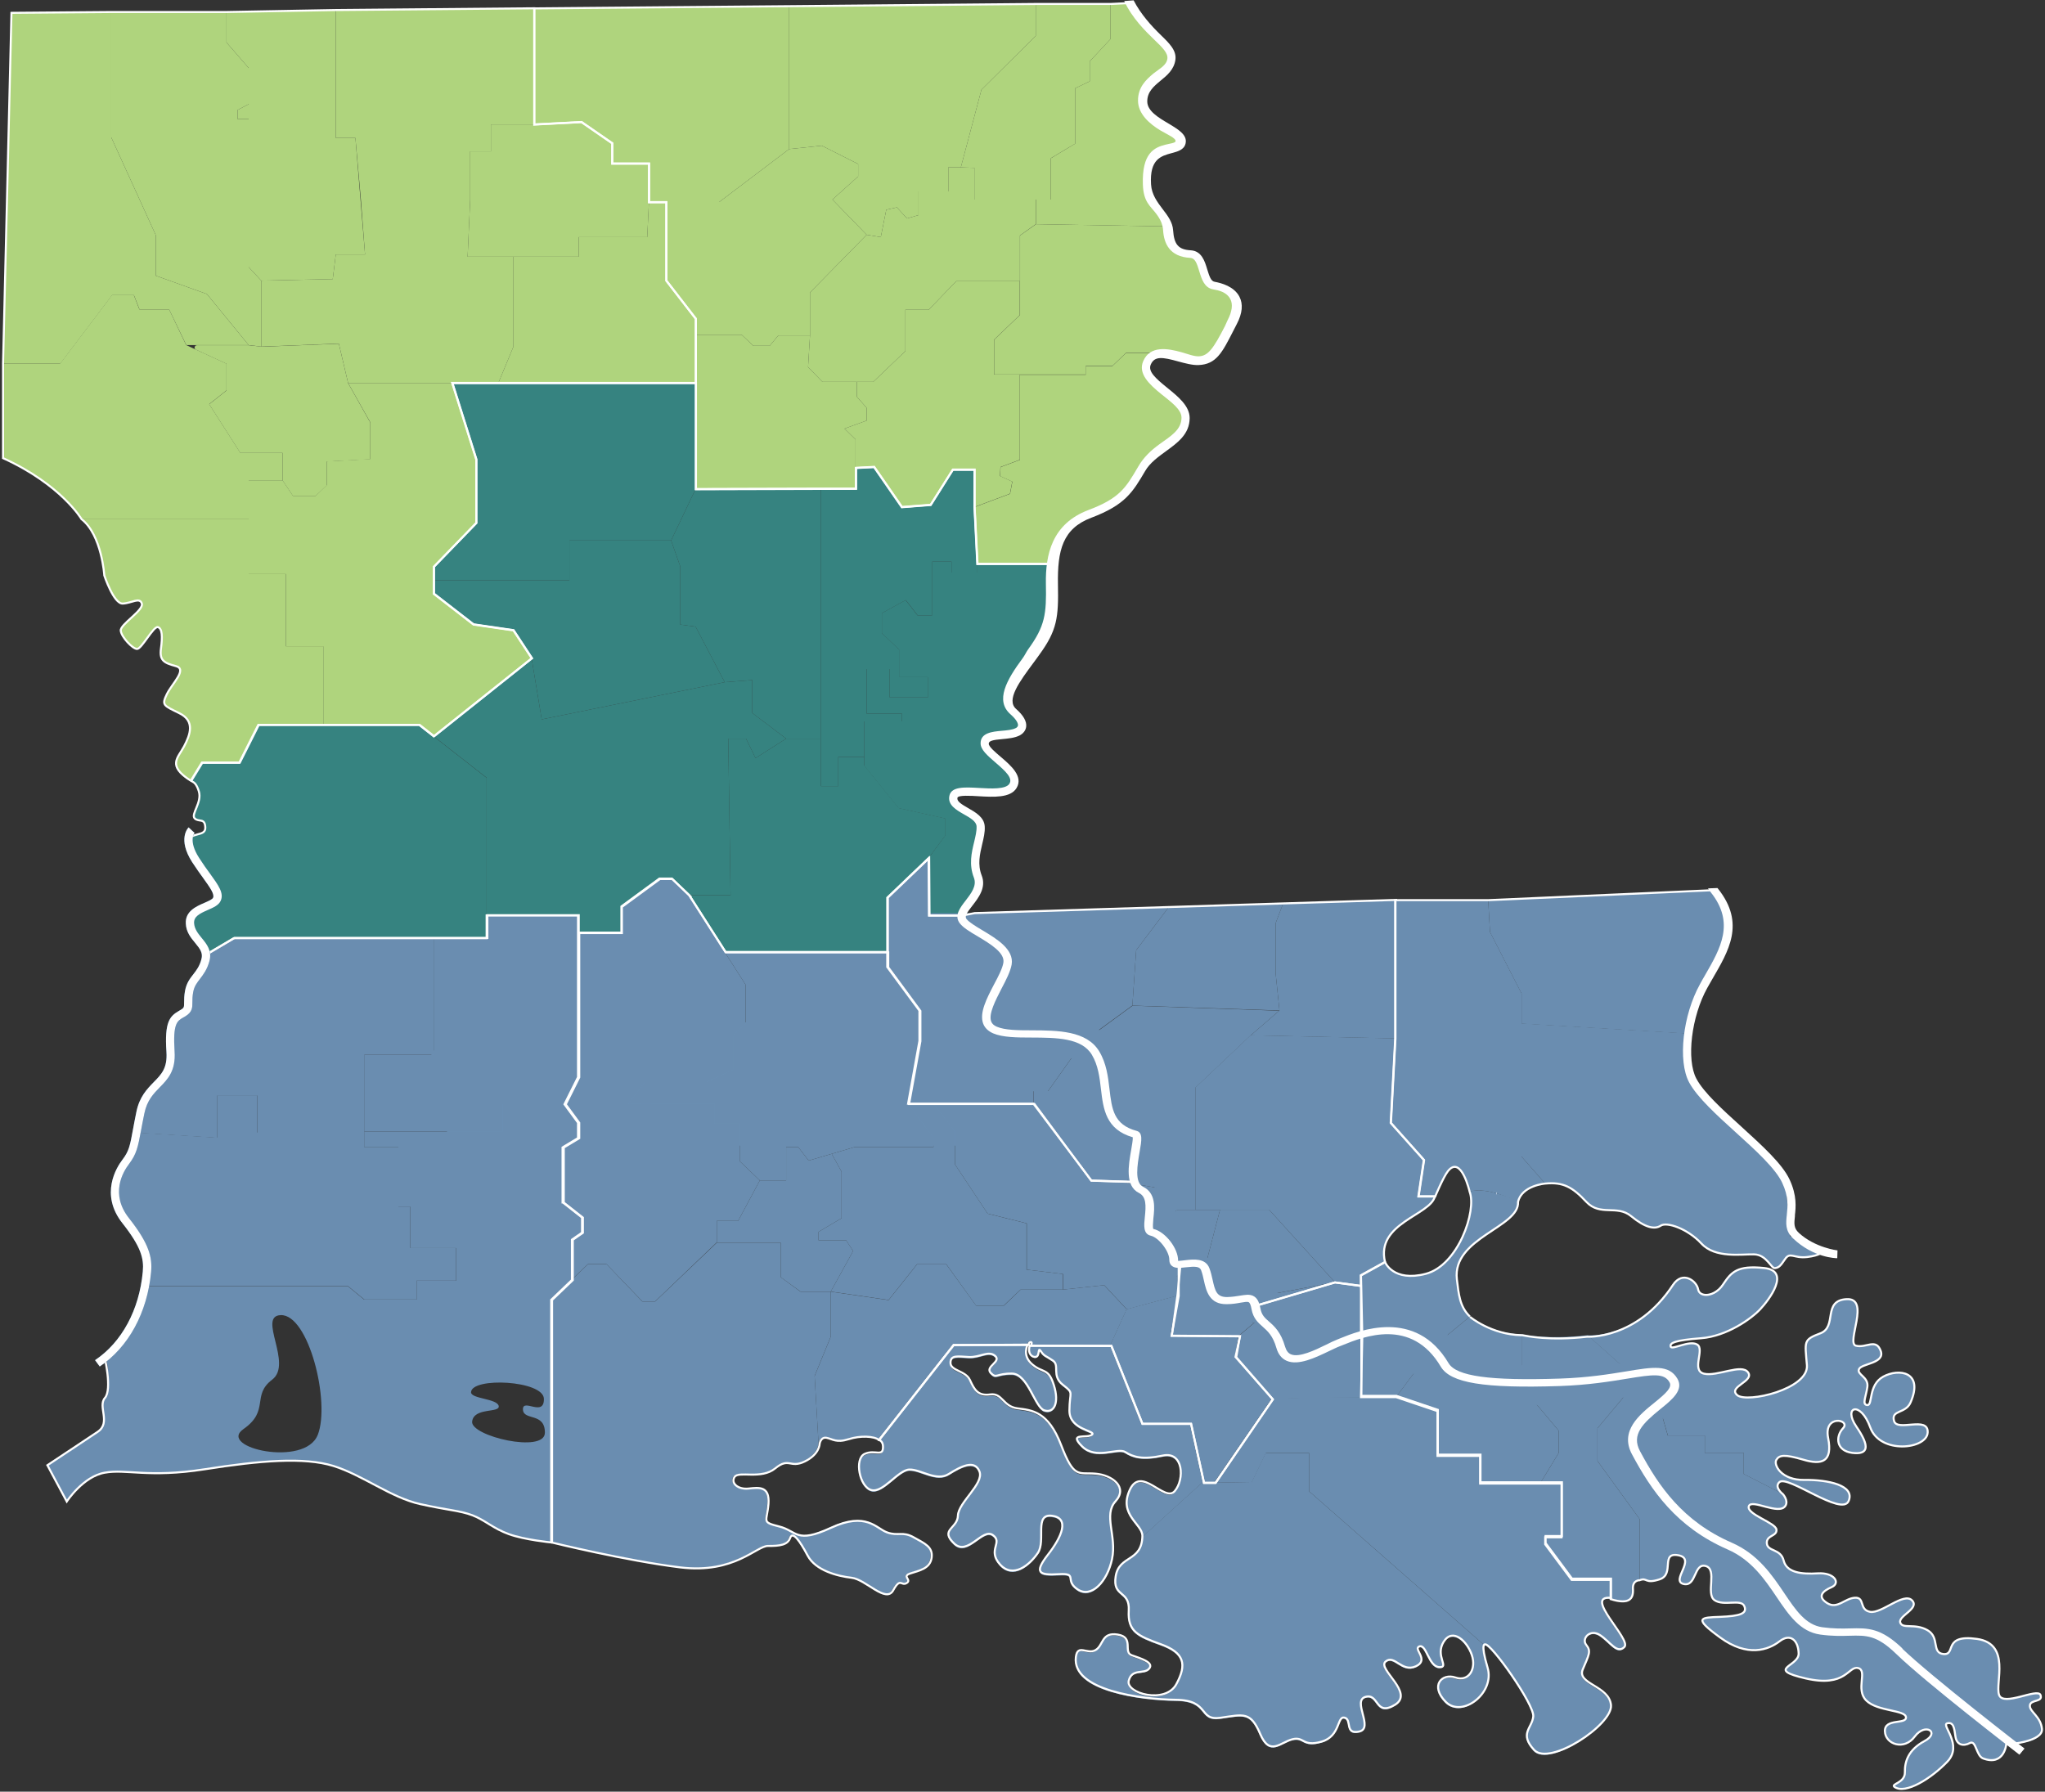 <svg width="501" height="439" viewBox="0 0 501 439" fill="none" xmlns="http://www.w3.org/2000/svg">
<rect x="0" y="0" width="501" height="439" fill="#333333" stroke="none"/>
<g clip-path="url(#clip0_243_907)">
<path d="M235.545 250.506H119.549C110.844 250.506 103.788 257.262 103.788 265.595V265.623C103.788 273.957 110.844 280.712 119.549 280.712H235.545C244.25 280.712 251.306 273.957 251.306 265.623V265.595C251.306 257.262 244.25 250.506 235.545 250.506Z" fill="#6A91B6"/>
<path d="M2.776 3.144L0.746 89.103H14.776L27.492 72.3H32.805L34.178 75.815H41.432L45.641 84.559H60.924L50.685 72.043L38.178 67.556V57.64L27.253 33.664V2.943L2.776 3.144Z" fill="#AFD47D"/>
<path d="M55.491 2.943V10.402L60.924 16.66V25.519L58.207 26.948V29.177H60.924V65.441L63.998 68.756V84.931L60.924 84.559L50.685 72.043L38.178 67.556V57.64L27.253 33.664V2.943H55.491Z" fill="#AFD47D"/>
<path d="M82.266 2.458V33.807H87.072L89.43 62.355H82.266L81.52 68.385L63.998 68.756L60.924 65.442V29.177H58.207V26.948L60.924 25.519V16.66L55.491 10.402V2.944L82.266 2.458Z" fill="#AFD47D"/>
<path d="M130.862 2.029V30.492H120.265V37.093H115.191V48.895H88.415L87.072 33.807H82.266V2.458L130.862 2.029Z" fill="#AFD47D"/>
<path d="M0.746 89.103V112.251C15.044 118.766 19.97 127.196 19.97 127.196H60.924V117.68H69.222V110.936H58.864L51.252 99.019L55.491 95.647V89.103L45.611 84.559L41.432 75.815H34.148L32.775 72.271H27.462L14.716 89.103H0.746Z" fill="#AFD47D"/>
<path d="M63.998 84.931L60.924 84.588H48.267C47.641 84.588 47.432 85.417 47.999 85.674L55.491 89.132V95.676L51.252 99.048L58.864 110.965H69.222V117.709L71.789 121.538H77.311L80.058 118.909V113.079L90.714 112.536V103.535L85.281 93.876L83.013 84.217L64.028 84.96L63.998 84.931Z" fill="#AFD47D"/>
<path d="M81.52 68.385L63.998 68.756V84.931L83.013 84.188L85.281 93.847H122.086L125.787 84.931V62.898H114.564L115.191 48.895H88.415L89.43 62.355H82.266L81.52 68.385Z" fill="#AFD47D"/>
<path d="M142.444 29.892L130.862 30.492H120.265V37.093H115.191V48.895L114.564 62.898H125.788H141.757V58.097H158.563L158.981 49.495V40.065H149.966V35.093L142.444 29.892Z" fill="#AFD47D"/>
<path d="M122.086 93.847H170.473V78.101L163.219 68.756V49.495H158.98L158.562 58.097H141.757V62.898H125.787V84.931L122.086 93.847Z" fill="#AFD47D"/>
<path d="M60.924 127.196V140.628H70.028V158.345H79.162V177.549H63.282L58.625 186.808H49.461L46.626 191.437C40.715 187.694 43.611 185.665 45.103 182.807C46.596 179.949 47.849 176.606 43.939 174.691C40.029 172.777 39.581 172.719 40.865 170.062C42.148 167.404 45.999 163.918 43.074 163.146C40.148 162.375 39.044 161.746 39.432 158.86C39.82 155.973 39.76 153.916 38.686 153.601C37.611 153.287 34.716 158.945 33.581 158.945C32.447 158.945 29.701 156.031 29.581 154.459C29.462 152.887 35.283 149.486 34.745 147.829C34.208 146.171 32.298 147.743 30.059 147.829C27.82 147.915 25.552 140.942 25.552 140.942C25.552 140.942 24.955 130.997 19.97 127.139H60.924V127.196Z" fill="#AFD47D"/>
<path d="M110.803 93.847L116.683 112.536V128.111L106.295 138.856V145.486L115.997 153.001L125.787 154.43L130.295 161.289L106.295 180.378L102.684 177.578H79.192V158.374H70.028V140.656H60.924V117.68H69.222L71.789 121.509H77.311L80.057 118.852V113.051L90.714 112.479V103.477L85.281 93.847H110.803Z" fill="#AFD47D"/>
<path d="M193.338 1.458V36.522L176.204 49.495H158.921V40.065H149.906V35.093L142.384 29.892L130.802 30.492V2.029L193.338 1.458Z" fill="#AFD47D"/>
<path d="M253.754 0.943V8.773L240.441 21.976L235.396 41.008H232.322V46.895H225.038V52.696L222.202 53.525L219.725 50.81L217.128 51.382L215.785 58.097L212.322 57.526L203.934 48.895L210.233 43.237V40.179L201.337 35.693L193.338 36.522V1.458L253.754 0.943Z" fill="#AFD47D"/>
<path d="M272.022 0.943V9.602L266.977 15.032V19.918L263.395 21.633V35.207L257.455 38.751V48.895H238.71V41.122L235.396 41.008L240.441 21.976L253.754 8.773V0.943H272.022Z" fill="#AFD47D"/>
<path d="M276.201 0.743L272.022 0.943V9.602L266.977 15.031V19.918L263.395 21.633V35.207L257.485 38.751V48.895H253.784V54.925L285.484 55.468C285.484 51.839 281.753 51.41 281.126 47.552C280.499 43.694 280.141 37.836 285.245 36.35C290.35 34.864 289.872 34.721 284.828 31.463C279.783 28.206 279.156 25.834 279.664 23.319C280.171 20.804 282.26 19.061 285.186 16.918C288.111 14.774 286.469 10.259 283.425 8.487C280.38 6.716 276.29 0.772 276.29 0.772L276.201 0.743Z" fill="#AFD47D"/>
<path d="M210.233 40.179V43.237L203.935 48.895L212.322 57.526L198.442 71.671V82.188H190.681L188.562 84.731H184.562L181.696 82.016H170.413V78.101L163.189 68.756V49.495H176.204L193.338 36.522L201.338 35.693L210.233 40.179Z" fill="#AFD47D"/>
<path d="M253.754 48.895V54.925L249.873 57.697V68.899H234.262L227.516 75.901H221.814V86.017L213.934 93.561H201.487L197.964 89.932L198.442 82.188V71.671L212.322 57.526L215.785 58.097L217.128 51.382L219.725 50.81L222.202 53.525L225.038 52.696V46.895H232.322V41.008H235.396L238.709 41.122V48.895H253.754Z" fill="#AFD47D"/>
<path d="M285.454 55.468C285.992 57.468 286.499 60.641 288.32 61.441C290.141 62.241 293.126 62.698 293.991 64.384C294.857 66.07 295.723 69.871 297.156 70.357C298.588 70.842 301.185 70.471 302.32 72.957C303.454 75.443 299.484 86.445 294.409 87.903C292.439 88.475 286.589 85.302 283.245 86.474H275.843L272.559 89.618H266.022V91.761H243.545V83.245L249.903 77.158V57.697L253.814 54.925L285.514 55.468H285.454Z" fill="#AFD47D"/>
<path d="M209.904 93.561V97.191L212.322 99.934V103.049L206.89 105.021L209.606 107.678V119.738L170.413 119.823V82.016H181.696L184.562 84.731H188.562L190.681 82.188H198.442L197.965 89.932L201.487 93.561H209.904Z" fill="#AFD47D"/>
<path d="M249.844 68.899V77.186L243.515 83.245V91.789H249.844V112.651L245.097 114.422L244.978 116.623L247.993 117.994L247.426 120.966L238.65 124.253V115.08H233.337L227.904 123.71L220.859 124.253L214.054 114.422L209.606 114.651V107.678L206.89 105.021L212.322 103.049V99.934L209.904 97.19V93.561H213.934L221.815 86.017V75.9H227.516L234.262 68.899H249.844Z" fill="#AFD47D"/>
<path d="M283.216 86.503C279.067 89.246 279.216 91.904 286.081 96.99C292.917 102.077 290.439 105.878 285.275 108.764C280.111 111.65 276.679 120.624 273.037 122.824C269.395 125.024 263.843 125.282 259.455 131.969C257.485 134.998 257.605 138.198 257.605 138.198H239.366L238.68 124.281L247.456 120.995L248.023 118.023L245.008 116.651L245.127 114.451L249.873 112.679V91.818H265.992V89.675H272.529L275.813 86.531H283.216V86.503Z" fill="#AFD47D"/>
<path d="M119.22 190.551V229.816H57.282L50.506 233.817C49.909 229.702 46.357 228.445 46.984 225.501C47.611 222.558 52.804 222.815 53.551 220.386C54.297 217.957 45.969 209.584 46.566 206.497C47.133 203.411 50.237 205.211 50.148 202.754C50.058 200.296 48.566 201.525 47.551 200.525C46.536 199.525 49.402 196.638 48.566 193.895C47.73 191.152 46.596 191.523 46.596 191.523L49.431 186.894H58.595L63.252 177.635H102.654L119.25 190.609L119.22 190.551Z" fill="#368380"/>
<path d="M170.413 93.847V119.823L164.413 132.426H139.488V142.171H106.236V138.856L116.623 128.139V112.536L110.743 93.847H170.413Z" fill="#368380"/>
<path d="M211.755 187.58V176.749H220.979V174.863H212.322V163.918H217.964V170.891H227.307V165.918H220.262V159.174L216.053 155.145V150.229L221.874 147.029L224.77 150.772H228.352V137.627H233.068V140.285H239.306V138.198H257.545C259.724 162.746 247.515 162.746 247.515 170.376C247.515 178.006 250.112 174.691 250.112 178.121C250.112 181.55 240.739 178.321 240.739 182.093C240.739 185.865 249.814 189.18 248.202 192.666C246.59 196.153 235.157 191.352 233.307 194.524C231.456 197.696 239.963 200.268 239.874 203.125C239.784 205.983 238.321 205.926 239.515 217.242C239.874 220.672 236.023 221.701 235.874 224.358H227.516L227.426 210.298L231.545 204.754V200.554L220.113 198.01L211.695 187.608L211.755 187.58Z" fill="#368380"/>
<path d="M164.413 132.426L166.652 138.77V153.03L170.413 153.544L177.547 167.147L132.712 176.263L130.235 161.289L125.728 154.43L115.937 153.001L106.236 145.486V142.171H139.488V132.426H164.413Z" fill="#368380"/>
<path d="M170.413 119.823L164.413 132.426L166.652 138.77V153.03L170.413 153.544L177.547 167.147L184.293 166.633V174.691L192.591 180.978H201.128V119.738L170.413 119.823Z" fill="#368380"/>
<path d="M238.65 115.08V124.253L239.366 138.17V140.285H233.098V137.627H228.381V150.772H224.799L221.904 147.029L216.083 150.229V155.145L220.292 159.174V165.918H227.337V170.891H217.964V163.946H212.322V174.863H220.979V176.749H211.755V185.465H205.367V192.609H201.128V180.978V119.738H209.606V114.651L214.053 114.422L220.859 124.253L227.904 123.71L233.336 115.08H238.65Z" fill="#368380"/>
<path d="M141.608 228.502H152.085V222.129L161.368 215.299H164.413L168.652 219.357H178.98L178.413 180.978H182.771L185.099 185.751L192.591 180.978L184.293 174.691V166.633L177.547 167.147L132.712 176.263L130.235 161.289L106.236 180.407L119.22 190.552V224.244H141.608V228.502Z" fill="#368380"/>
<path d="M178.413 180.978L178.98 219.357H168.652L177.547 233.274H217.337V219.957L227.456 210.27L231.605 204.726V200.525L220.172 197.982L211.755 187.58V185.465H205.367V192.609H201.128V180.978H192.591L185.099 185.751L182.771 180.978H178.413Z" fill="#368380"/>
<path d="M241.963 297.372L233.963 285.313V277.254L228.68 270.396H253.187L267.097 289.142L276.35 289.828C276.261 292.714 279.723 293.714 279.962 295.715C280.201 297.715 279.962 301.916 281.663 303.002C283.365 304.088 285.365 305.517 285.484 307.832C285.604 310.146 284.947 312.947 288.529 312.69V317.462L276.052 320.805L270.529 314.89L260.41 315.976V312.147L251.545 311.089V299.744L242.023 297.372H241.963Z" fill="#6A8DB0"/>
<path d="M138.324 270.51H153.906L157.996 265.109H173.129L179.577 262.108V253.735L182.681 250.763V241.304L168.652 219.357L164.413 215.299H161.369L152.085 222.129V228.502H141.608V263.88L138.324 270.51Z" fill="#6A8DB0"/>
<path d="M140.026 313.575L144.026 309.746H148.593L157.369 318.862H160.503L175.607 304.402V299.144H180.831L186.144 289.228L181.308 284.598V275.339H175.07V270.396L153.906 270.51H138.324L141.608 275.025V278.797L137.817 281.083V294.572L142.533 298.258V301.973L140.026 303.688V313.575Z" fill="#6A8DB0"/>
<path d="M186.144 289.228H192.591V281.084H195.576L198.114 284.37L209.277 281.084H228.68V278.769L222.441 270.396L225.217 255.021V247.591L217.337 236.932V233.274H177.547L182.681 241.304V250.763L179.577 253.735V262.108L173.129 265.109H157.995L153.906 270.51L175.07 270.396V275.34H181.308V284.598L186.144 289.228Z" fill="#6A8DB0"/>
<path d="M203.755 282.712L206.173 287.085V298.487L200.532 301.83V303.888H207.278L209.009 306.517L203.517 316.462H196.114L191.278 312.947V304.488H175.607V299.144H180.831L186.144 289.228H192.591V281.083H195.576L198.114 284.37L203.755 282.712Z" fill="#6A8DB0"/>
<path d="M260.351 315.976H250.023L245.933 319.862H239.098L231.844 309.775H224.65L217.695 318.519L203.516 316.462L209.009 306.517L207.278 303.888H200.531V301.83L206.173 298.487V287.085L203.755 282.712L209.278 281.083H228.68V278.769L222.441 270.396H228.68L233.963 277.254V285.313L241.963 297.372L251.485 299.744V311.089L260.351 312.147V315.976Z" fill="#6A8DB0"/>
<path d="M203.516 316.462V327.521L199.576 337.123L200.531 353.698C200.531 353.698 200.502 356.27 196.86 358.013C193.218 359.756 193.039 356.898 189.636 359.699C186.233 362.499 180.711 360.27 179.696 361.785C178.681 363.3 180.532 364.928 183.129 364.643C185.726 364.357 188.323 364.014 187.995 368.415C187.666 372.816 186.204 372.787 190.621 373.93C195.039 375.073 194.681 378.245 203.337 374.245C211.994 370.244 214.322 374.445 217.068 375.388C219.814 376.331 220.829 375.045 223.576 376.588C226.322 378.131 228.322 378.903 227.964 381.589C227.605 384.275 224.919 384.732 222.74 385.447C220.561 386.161 223.188 386.961 221.844 387.79C220.501 388.619 220.382 386.304 218.561 389.562C216.74 392.82 211.874 386.876 208.382 386.504C204.89 386.133 199.546 384.732 197.606 381.074C195.666 377.417 193.905 374.988 193.308 376.731C192.711 378.474 190.8 378.76 187.905 378.703C185.01 378.645 179.696 385.561 166.413 383.961C153.13 382.36 134.981 377.874 134.981 377.874V318.434L144.026 309.775H148.623L157.369 318.891H160.503L175.607 304.488H191.278V312.947L196.114 316.49H203.516V316.462Z" fill="#6A8DB0"/>
<path d="M215.068 352.726L233.336 329.464H251.754C251.754 329.464 251.664 328.75 252.291 328.75C252.709 328.75 252.291 329.664 252.291 329.664H271.992L276.022 320.805L270.499 314.89L260.38 315.976H250.052L245.963 319.891H239.127L231.844 309.803H224.65L217.695 318.548L203.516 316.49V327.55L199.576 337.152L200.531 353.726C200.531 353.726 200.77 351.954 202.233 352.24C203.695 352.526 204.621 353.526 207.606 352.583C210.591 351.64 213.785 351.812 215.068 352.755V352.726Z" fill="#6A8DB0"/>
<path d="M271.962 329.636L275.992 320.777L288.469 317.433L286.738 327.15L303.454 327.293L302.558 332.436L311.543 342.724L297.484 363.185H294.648L291.484 348.725H279.574L271.962 329.636Z" fill="#6A8DB0"/>
<path d="M282.977 290.943L276.32 289.828L274.41 293.857L285.275 314.204L288.469 312.69L291.275 307.66L286.32 291.686L282.977 290.943Z" fill="#6A8DB0"/>
<path d="M263.903 257.279C270.052 261.308 267.007 274.425 270.052 276.425C273.096 278.426 276.887 276.654 277.454 279.34C278.022 282.027 275.813 287.285 276.35 289.828L267.097 289.142L253.187 270.396V267.338H256.768L263.903 257.279Z" fill="#6A8DB0"/>
<path d="M286.32 222.272L278.35 232.817L277.425 246.362L266.977 253.992C266.977 253.992 261.962 250.706 250.202 251.335C238.441 251.963 248.56 243.305 248.769 235.56C248.918 230.245 235.038 228.302 238.769 223.758L286.32 222.272Z" fill="#6A8DB0"/>
<path d="M314.349 221.386L312.528 226.158V238.647L313.454 247.591L277.425 246.391L278.35 232.817L286.32 222.272L314.349 221.386Z" fill="#6A8DB0"/>
<path d="M341.841 220.529V254.45L306.409 253.678L313.454 247.591L312.528 238.647V226.158L314.349 221.386L341.841 220.529Z" fill="#6A8DB0"/>
<path d="M227.456 210.27L217.337 219.957V236.932L225.217 247.62V255.05L222.441 270.424H253.157V267.367H256.739L263.873 257.307C252.291 252.621 245.844 259.394 241.784 252.564C237.724 245.734 247.545 239.533 244.888 235.16C242.232 230.788 235.277 231.445 235.605 224.358H227.546L227.456 210.298V210.27Z" fill="#6A8DB0"/>
<path d="M313.453 247.591L306.409 253.678L292.887 266.481V296.458H288.499L283.663 299.201C283.663 299.201 287.454 293.286 284.081 291.571C280.708 289.857 279.663 288.428 280.738 284.398C281.872 280.055 285.186 278.569 278.201 274.311C275.484 272.653 274.081 268.252 273.932 263.823C273.783 259.394 267.007 254.05 267.007 254.05L277.455 246.42L313.453 247.648V247.591Z" fill="#6A8DB0"/>
<path d="M292.857 296.429H298.887L295.693 308.689C293.036 308.003 291.305 309.632 289.454 308.432C287.603 307.231 291.066 305.745 288.469 303.602C285.872 301.459 283.484 301.602 283.633 299.173L288.469 296.429H292.857Z" fill="#6A8DB0"/>
<path d="M327.065 314.204L310.946 296.429H292.857V266.452L306.379 253.65L341.811 254.421L340.706 275.111L348.826 284.198L347.482 293.114H351.542C350.438 297.801 337.065 299.63 339.304 309.203L333.393 312.461V315.062L327.035 314.204H327.065Z" fill="#6A8DB0"/>
<path d="M298.887 296.429L295.693 308.689C298.827 309.432 297.006 314.519 300.708 316.49C302.917 317.662 308.11 313.69 309.692 317.433L327.035 314.176L310.916 296.401H298.887V296.429Z" fill="#6A8DB0"/>
<path d="M238.769 223.758H226.59L239.903 236.189L238.142 250.392L243.844 257.279L263.903 259.451L265.813 272.196L270.559 281.083L275.544 285.199L276.32 289.828L285.275 291.343L283.633 268.51L271.962 253.992L254.381 243.362L249.993 233.188L238.769 223.758Z" fill="#6A8DB0"/>
<path d="M233.784 378.588C230.053 375.13 234.56 374.959 234.65 371.701C234.739 368.443 241.068 363.9 239.933 360.899C238.799 357.898 235.426 359.585 232.411 361.499C229.396 363.414 225.575 360.356 222.799 360.413C220.023 360.47 216.352 366.214 213.456 365.443C210.561 364.671 209.218 357.756 211.785 356.584C214.352 355.412 216.412 357.556 216.292 354.669C216.232 353.412 215.068 352.697 215.068 352.697L233.336 329.436H251.754C251.754 329.436 250.231 332.465 252.888 334.694C255.545 336.923 256.828 335.466 258.171 339.809C259.515 344.153 258.171 346.668 255.843 345.953C253.515 345.239 251.843 336.98 247.903 336.923C243.963 336.866 244.142 338.266 242.679 336.751C241.217 335.237 245.396 334.008 243.754 332.579C242.112 331.15 240.112 333.008 237.336 332.865C234.56 332.722 232.829 332.322 232.829 334.294C232.829 336.266 236.53 336.18 237.605 338.523C238.68 340.867 239.545 342.467 242.56 342.038C245.575 341.61 245.605 344.982 249.217 345.439C252.828 345.896 256.769 346.153 259.933 354.441C263.097 362.728 264.112 361.099 268.32 361.442C272.529 361.785 276.35 364.814 273.276 368.186C270.201 371.558 273.604 376.702 272.41 382.332C271.216 387.961 267.306 392.019 263.962 389.762C260.619 387.504 264.231 385.761 259.365 386.047C254.5 386.333 253.246 385.732 256.679 381.303C260.112 376.874 262.082 372.273 257.664 371.73C253.246 371.187 256.261 377.845 254.231 380.846C252.202 383.846 248.112 387.19 244.948 383.646C241.784 380.103 245.754 378.331 243.217 376.474C240.679 374.616 237.068 381.675 233.784 378.588Z" fill="#6A8DB0"/>
<path d="M271.962 329.636L279.574 348.725H291.484L294.648 363.185L279.813 376.645C279.813 373.673 273.902 371.53 276.708 365.386C279.514 359.242 285.245 368.558 287.723 365.671C290.2 362.785 289.902 355.869 284.857 356.955C279.813 358.041 277.544 357.298 275.664 356.098C273.783 354.898 268.5 358.127 265.037 354.669C261.574 351.211 266.321 352.812 267.485 351.84C268.649 350.868 261.903 350.754 261.962 345.925C261.992 341.095 263.186 341.838 260.351 339.609C257.515 337.38 259.664 334.923 257.933 333.694C256.201 332.465 255.813 332.636 255.007 331.436C254.201 330.236 254.679 332.236 253.993 332.665C253.276 333.122 251.485 331.893 252.261 329.607H271.962V329.636Z" fill="#6A8DB0"/>
<path d="M310.14 356.012H320.707V365.386L363.75 403.193C363.75 403.193 362.497 402.65 364.347 408.88C366.198 415.11 358.079 421.254 354.109 417.281C350.109 413.281 353.184 410.194 356.467 411.309C359.751 412.423 361.631 409.251 360.497 405.822C359.362 402.393 355.81 399.049 353.601 402.536C351.393 406.022 355.154 408.88 352.527 408.765C349.9 408.651 349.422 403.079 347.661 403.679C345.9 404.279 350.228 406.994 346.766 408.565C343.303 410.137 341.512 405.565 339.363 407.394C337.214 409.223 346.557 415.024 341.662 417.996C336.766 420.968 337.781 415.11 334.438 416.053C331.095 416.996 336.557 423.74 332.915 424.54C329.274 425.34 331.184 421.597 329.304 421.139C327.423 420.682 328.378 425.712 323.662 427.026C318.946 428.341 319.483 425.74 316.588 426.426C313.692 427.112 311.006 430.713 308.648 425.14C306.289 419.568 304.558 420.368 298.946 421.168C293.335 421.968 296.439 416.881 287.991 416.767C279.544 416.653 262.47 414.481 263.485 406.279C263.903 402.936 266.261 405.765 268.291 404.593C270.32 403.422 269.664 400.107 273.753 400.793C277.843 401.478 274.977 405.079 277.156 405.851C279.335 406.622 282.678 407.622 281.454 409.108C280.231 410.594 277.246 408.966 276.44 412.08C275.634 415.195 285.395 417.882 288.081 412.966C290.768 408.051 290.021 405.222 284.32 403.164C278.619 401.107 276.111 400.021 276.44 394.906C276.768 389.79 272.38 391.734 273.246 386.475C274.111 381.217 279.663 383.046 279.783 376.616L294.618 363.157H297.454L306.558 363.299L310.08 355.984L310.14 356.012Z" fill="#6A8DB0"/>
<path d="M394.585 391.791V387.076H385.033L378.556 378.36V376.645H382.556V363.471H362.616V356.698H352.169V345.725L342.02 342.295H323.632L311.543 342.724L297.514 363.185L306.618 363.328L310.14 356.012H320.707V365.386L363.751 403.193C365.153 402.822 375.81 417.91 375.541 420.825C375.273 423.74 372.019 424.997 375.75 429.055C379.481 433.113 394.973 422.883 394.585 418.11C394.197 413.338 386.168 412.938 387.66 409.337C389.153 405.736 389.78 404.879 388.526 403.336C387.272 401.793 389.451 399.278 391.929 400.935C394.406 402.593 396.078 405.651 397.869 403.822C399.66 401.993 387.63 391.076 394.585 391.791Z" fill="#6A8DB0"/>
<path d="M303.454 327.292L307.245 324.092C304.678 323.377 307.901 321.006 305.692 319.491C303.484 317.976 300.319 322.577 296.588 319.262C295.245 318.091 297.782 314.804 294.439 312.69C291.096 310.575 288.469 312.69 288.469 312.69V317.462L286.738 327.178L303.454 327.321V327.292Z" fill="#6A8DB0"/>
<path d="M333.423 315.062V326.007C322.438 329.007 320.349 331.751 317.244 329.636C314.14 327.521 316.528 326.092 313.901 323.606C311.274 321.12 309.364 324.32 309.722 317.433L327.065 314.176L333.423 315.033V315.062Z" fill="#6A8DB0"/>
<path d="M333.751 329.007L333.423 342.324L311.543 342.753L302.588 332.465L303.484 327.321L307.275 324.12C311.931 325.235 311.006 333.094 316.946 334.408C322.886 335.723 323.752 331.265 333.751 329.036V329.007Z" fill="#6A8DB0"/>
<path d="M288.469 312.69L291.036 306.946L302.051 309.803L317.215 319.52L333.423 326.007L333.751 329.007L328.767 338.895L311.543 335.18L307.275 324.092L292.857 320.777L288.469 312.69Z" fill="#6A8DB0"/>
<path d="M33.611 277.54C33.283 282.484 28.745 287.885 28.835 292.514C28.925 297.144 35.402 303.745 36.178 308.232C36.954 312.747 35.432 315.119 35.432 315.119H85.251L89.251 318.405H102.057V313.804H111.728V305.774H100.505V295.629H97.609V281.055H89.251V277.511H63.043V268.367H53.252V278.74L33.641 277.511L33.611 277.54Z" fill="#6A8DB0"/>
<path d="M50.506 233.817C51.103 238.361 46.745 240.333 46.327 242.876C45.909 245.419 47.073 247.191 43.7 249.392C40.327 251.592 44.715 261.137 38.626 266.281C34.447 269.824 33.641 277.568 33.641 277.568L53.252 278.797V268.424H63.043V277.568H89.251V258.45H106.236V229.816H57.282L50.506 233.817Z" fill="#6A8DB0"/>
<path d="M119.221 224.244H141.608V263.88L138.324 270.51H123.131V277.254H89.221V258.45H106.236V229.816H119.221V224.244Z" fill="#6A8DB0"/>
<path d="M134.951 318.434L140.026 313.576V303.688L142.533 301.973V298.258L137.817 294.572V281.083L141.608 278.797V275.025L138.324 270.51H123.131V277.254H89.221V281.083H97.579V295.658H100.505V305.803H111.728V313.833H102.057V318.434H134.951Z" fill="#6A8DB0"/>
<path d="M89.221 318.434L85.222 315.147H35.402C35.402 315.147 33.581 328.121 26.029 332.579C26.029 332.579 27.432 340.381 25.611 342.467C23.791 344.553 27.193 348.525 23.82 350.783C20.418 353.04 11.522 358.956 11.522 358.956L16.268 367.843C16.268 367.843 20.238 361.728 25.552 360.785C30.865 359.813 36.178 362.099 49.969 359.956C63.789 357.784 74.416 356.927 81.58 359.127C88.744 361.356 95.729 366.9 102.833 368.472C109.937 370.044 112.504 370.044 115.639 371.215C118.773 372.416 120.683 374.445 124.593 375.845C128.474 377.245 134.951 377.874 134.951 377.874V318.434H89.221ZM77.849 351.554C74.744 359.613 53.133 354.698 59.64 350.154C66.147 345.61 61.551 341.924 66.685 338.037C71.819 334.151 62.983 322.434 68.774 322.234C75.61 321.977 80.983 343.524 77.849 351.583V351.554ZM115.668 348.325C116.056 344.753 122.534 346.296 122.176 344.496C121.817 342.667 115.34 342.753 115.4 341.124C115.549 337.352 133.19 338.209 133.25 342.753C133.31 347.296 128.026 342.495 128.116 345.353C128.205 348.182 133.548 345.982 133.489 351.069C133.429 356.155 115.28 351.897 115.668 348.325Z" fill="#6A8DB0"/>
<path d="M364.586 220.529L365.034 228.359L372.765 243.419V283.398L378.556 290C378.556 290 372.825 290.428 371.899 294.486C371.899 294.486 364.258 290.542 360.019 292C360.019 292 357.959 282.855 354.706 286.913C353.572 288.342 351.572 293.143 351.572 293.143H347.512L348.855 284.227L340.736 275.139L341.841 254.45V220.529H364.586Z" fill="#6A8DB0"/>
<path d="M419.958 218.1L364.586 220.557L365.034 228.387L372.765 243.448V250.82L413.749 253.278C415.54 240.618 423.868 233.36 422.764 224.73C422.137 219.7 419.928 218.128 419.928 218.128L419.958 218.1Z" fill="#6A8DB0"/>
<path d="M447.061 306.717C447.061 306.717 445.897 307.603 442.673 307.974C439.45 308.346 438.524 306.631 437.3 308.46C436.077 310.289 435.748 310.518 434.823 310.689C433.897 310.861 432.793 307.403 429.689 307.317C426.584 307.231 420.226 308.374 416.794 304.659C413.361 300.944 408.316 299.287 406.824 300.287C405.331 301.287 403.063 300.802 399.57 297.944C396.078 295.086 392.048 298.058 388.615 294.457C385.182 290.857 382.944 289.571 378.526 289.971L372.735 283.37V250.763L413.719 253.221C411.032 261.365 415.301 267.452 422.435 273.939C429.599 280.426 437.45 289.371 437.45 289.371L438.554 302.888L446.972 306.688L447.061 306.717Z" fill="#6A8DB0"/>
<path d="M371.899 294.486C372.287 300.687 355.751 303.259 356.915 313.433C357.333 317.148 357.571 320.177 360.109 322.577L351.572 329.636C351.572 329.636 344.706 321.52 333.423 326.006V312.461L339.333 309.203C339.333 309.203 341.303 314.118 349.273 312.061C357.243 310.003 361.81 296.629 360.049 291.971C360.049 291.971 361.87 291.085 366.407 292.314C370.944 293.543 371.929 294.457 371.929 294.457L371.899 294.486Z" fill="#6A8DB0"/>
<path d="M372.795 326.95V337.58C372.795 337.58 363.362 338.838 358.228 334.837C353.094 330.836 351.572 329.636 351.572 329.636L360.109 322.577C360.109 322.577 365.332 326.864 372.795 326.95Z" fill="#6A8DB0"/>
<path d="M372.795 339.752L381.869 350.554V355.984L377.332 363.442H362.646V356.67H352.199V345.696L342.05 342.267L350.378 331.065C350.378 331.065 354.109 339.723 362.198 339.723H372.825L372.795 339.752Z" fill="#6A8DB0"/>
<path d="M333.751 329.007C341.96 326.464 345.154 324.663 350.348 331.122L342.02 342.324H333.423L333.751 329.007Z" fill="#6A8DB0"/>
<path d="M401.719 387.161V372.244L391.362 357.956V349.954L401.122 338.295C401.122 338.295 391.063 340.838 385.242 339.952C379.422 339.066 372.795 339.752 372.795 339.752L381.869 350.554V355.984L377.332 363.442H382.586V376.616H378.586V378.331L385.063 387.047H394.615V391.762C399.302 393.22 400.227 391.562 400.078 389.305C399.928 387.047 401.719 387.133 401.719 387.133V387.161Z" fill="#6A8DB0"/>
<path d="M388.973 327.15L398.824 335.923C398.824 335.923 387.451 338.438 382.526 337.98C377.601 337.523 372.765 337.58 372.765 337.58V326.95C372.765 326.95 378.824 328.321 388.973 327.15Z" fill="#6A8DB0"/>
<path d="M436.793 366.071L427.241 361.185V356.012H417.659V351.754H408.615L406.734 345.239C406.734 345.239 415.331 338.666 410.674 336.237C406.018 333.808 398.794 335.951 398.794 335.951L388.944 327.178C388.944 327.178 400.884 328.236 409.749 314.804C412.167 311.175 415.6 313.861 415.928 315.862C416.256 317.862 419.958 317.776 422.017 314.69C424.077 311.604 425.48 309.946 432.106 310.632C438.733 311.318 433.271 318.434 431.151 320.72C429.032 323.006 423.002 327.35 416.644 327.835C410.286 328.321 408.913 328.95 409.212 329.893C409.51 330.836 413.779 328.264 415.689 329.379C417.599 330.493 414.137 335.723 417.361 336.523C420.584 337.323 426.614 334.008 428.166 336.208C429.719 338.409 423.122 339.752 425.51 341.781C427.898 343.81 443.061 340.295 442.584 334.437C442.106 328.578 441.629 328.236 445.867 326.635C450.106 325.035 446.345 318.605 452.285 318.262C458.225 317.919 452.076 329.007 454.583 329.664C457.091 330.322 459.479 327.778 460.643 330.893C461.807 334.008 456.016 334.008 455.36 335.38C454.703 336.751 457.748 337.237 457.389 339.781C457.031 342.324 456.016 344.124 457.389 344.21C458.762 344.296 457.539 339.295 461.3 337.237C465.061 335.18 471.299 335.98 467.956 343.61C466.732 346.41 463.18 345.382 463.926 348.097C464.673 350.811 472.374 346.782 472.165 350.926C471.956 355.069 460.494 356.327 458.106 349.697C455.718 343.067 451.33 344.582 454.703 349.497C458.076 354.412 457.658 356.412 453.688 355.927C449.718 355.441 449.509 351.983 451.449 349.868C453.389 347.782 446.614 346.353 447.778 352.269C448.942 358.156 446.255 358.956 441.658 357.584C437.062 356.212 435.808 356.412 435.091 357.641C434.375 358.87 436.256 362.671 441.957 362.557C447.658 362.442 454.494 363.871 452.792 367.729C451.091 371.587 437.838 361.242 435.838 363.099C434.465 364.357 436.703 366.043 436.703 366.043L436.793 366.071Z" fill="#6A8DB0"/>
<path d="M401.719 387.161V372.244L391.362 357.956V349.954L401.122 338.295C410.704 336.208 412.197 337.866 404.376 344.696C396.555 351.526 397.839 359.127 403.958 365.328C410.077 371.53 415.092 377.274 423.719 380.531C432.345 383.789 439.509 398.792 445.032 400.421C450.554 402.05 455.688 400.707 459.449 402.336C463.21 403.965 491.478 427.312 491.478 427.312C491.478 427.312 491 432.742 485.807 430.798C484.075 430.141 484.105 426.226 482.553 427.026C481.001 427.826 479.359 427.541 479.031 425.426C478.702 423.311 478.553 421.768 477.001 422.197C475.449 422.625 481.001 427.483 477.031 431.599C473.061 435.714 466.792 439.6 464.136 437.8C463.031 437.028 466.732 436.857 466.673 434.199C466.613 431.541 467.538 428.655 471.479 426.54C475.419 424.426 471.658 421.94 469.091 425.426C466.523 428.912 461.897 427.369 461.777 424.14C461.658 420.911 467.061 422.54 466.941 420.711C466.822 418.882 459.897 419.31 457.21 416.596C454.524 413.881 457.658 409.28 455.21 408.651C452.763 408.023 452.345 413.509 442.375 411.195C432.405 408.88 440.703 408.28 440.644 405.108C440.584 401.936 438.703 399.992 435.957 402.107C433.211 404.222 428.137 406.051 421.42 401.164C414.704 396.277 416.644 396.277 421.42 396.106C426.196 395.934 428.107 395.363 427.331 393.477C426.555 391.591 422.286 393.563 420.047 392.019C417.809 390.476 420.823 384.446 417.868 383.646C414.913 382.846 415.659 388.819 412.436 388.047C409.212 387.276 415.659 381.846 411.182 381.017C406.704 380.189 410.376 385.647 406.615 386.904C402.854 388.161 403.63 386.361 401.69 387.133L401.719 387.161Z" fill="#6A8DB0"/>
<path d="M406.764 345.21C401.272 350.411 402.346 355.155 405.092 360.613C407.839 366.071 417.45 373.873 424.793 376.331C432.136 378.817 438.584 387.076 442.584 392.934C446.614 398.792 452.643 399.935 457.718 398.421C462.792 396.906 495.209 427.026 495.209 427.026C495.209 427.026 500.522 426.626 500.224 423.54C499.925 420.453 497.149 419.368 497.269 417.824C497.388 416.281 500.552 417.081 499.866 415.252C499.179 413.424 490.732 418.167 489.717 415.224C488.702 412.28 492.702 402.707 484.284 401.507C475.866 400.335 479.269 405.422 476.165 405.222C473.061 405.022 475.299 401.135 472.165 399.364C469.031 397.592 466.076 399.164 465.509 397.506C464.941 395.849 470.374 394.048 468.374 392.048C466.374 390.048 460.942 395.363 458.136 394.877C455.33 394.391 456.942 391.305 454.434 391.419C451.927 391.534 450.076 394.334 447.599 392.734C445.121 391.133 446.464 389.79 448.703 388.819C450.942 387.847 449.419 385.189 445.33 385.447C441.241 385.704 437.659 385.247 436.942 382.303C436.226 379.36 433.002 380.16 432.823 378.102C432.644 376.045 435.36 376.416 435.181 374.73C435.002 373.044 427.808 370.987 428.405 369.015C429.002 367.043 435.868 371.358 437.39 368.872C438.166 367.615 436.763 366.043 436.763 366.043L427.211 361.156V355.984H417.629V351.726H408.585L406.704 345.21H406.764Z" fill="#6A8DB0"/>
<path d="M333.423 326.006L333.751 333.408L380.227 345.21L401.719 341.781L396.167 356.927L410.465 375.559L429.42 386.161L441.42 400.907L459.927 404.879L491.478 427.341L495.239 427.055L483.15 413.052L462.315 398.021L453.031 393.934L447.36 394.048L441.42 387.876L427.778 375.188L408.077 361.385L404.943 350.668L414.316 338.295L410.465 333.408L390.645 334.494H371.452L347.781 324.092L338.199 322.92L333.423 326.006Z" fill="#6A8DB0"/>
<path d="M170.473 93.847V78.101L163.249 68.756V49.524H159.01V40.065H149.996V35.093L142.473 29.892L130.892 30.492V2.029L82.296 2.458L55.521 2.944H27.283L2.806 3.144L0.746 89.103V112.251C15.044 118.766 19.97 127.196 19.97 127.196C24.955 131.083 25.552 140.999 25.552 140.999C25.552 140.999 27.85 147.972 30.059 147.886C32.268 147.8 34.208 146.229 34.745 147.886C35.253 149.544 29.432 152.973 29.581 154.516C29.73 156.059 32.477 159.003 33.581 159.003C34.715 159.003 37.611 153.344 38.685 153.659C39.76 153.973 39.82 156.031 39.432 158.917C39.044 161.803 40.148 162.432 43.073 163.203C45.999 163.975 42.148 167.461 40.864 170.119C39.581 172.777 40.029 172.834 43.939 174.748C47.849 176.663 46.596 180.007 45.103 182.864C43.611 185.722 40.835 187.551 46.745 191.295L49.461 186.865H58.625L63.282 177.606H102.684L106.295 180.435L130.295 161.317L125.787 154.459L115.997 153.03L106.295 145.514V138.884L116.683 128.168V112.594L110.803 93.876H170.473V93.847Z" stroke="white" stroke-width="0.5" stroke-miterlimit="10"/>
<path d="M302.379 72.957C301.245 70.499 298.648 70.871 297.215 70.356C295.782 69.842 294.917 66.07 294.051 64.384C293.215 62.698 290.2 62.241 288.379 61.441C286.559 60.64 286.051 57.468 285.514 55.468C285.514 51.839 281.783 51.41 281.156 47.552C280.529 43.666 280.171 37.836 285.275 36.35C290.379 34.864 289.902 34.721 284.857 31.463C279.813 28.205 279.186 25.834 279.693 23.319C280.201 20.804 282.29 19.061 285.215 16.918C288.141 14.774 286.499 10.259 283.454 8.487C280.38 6.687 276.32 0.771 276.32 0.771L272.141 0.972H253.873L193.427 1.514L130.892 2.057V30.52L142.473 29.92L149.996 35.121V40.093H159.01V49.552H163.249V68.785L170.473 78.129V119.88L209.695 119.766V114.679L214.143 114.451L220.949 124.281L227.993 123.738L233.426 115.108H238.739V124.281L239.426 138.198H257.604C257.604 138.198 257.485 134.998 259.455 131.969C263.843 125.282 269.425 125.024 273.096 122.824C276.738 120.595 280.171 111.679 285.335 108.764C290.499 105.849 292.976 102.048 286.141 96.99C279.305 91.904 279.126 89.246 283.275 86.502C286.648 85.331 292.499 88.503 294.439 87.931C299.513 86.474 303.484 75.443 302.349 72.986L302.379 72.957Z" stroke="white" stroke-width="0.5" stroke-miterlimit="10"/>
<path d="M106.325 180.378L130.324 161.26L125.817 154.402L116.026 152.973L106.325 145.457V138.827L116.713 128.111V112.536L110.833 93.818H170.502V119.823L201.248 119.738H209.725V114.622L214.173 114.394L220.978 124.224L228.023 123.681L233.456 115.051H238.769V124.224L239.485 138.141H258.589C257.903 165.547 246.978 163.06 247.008 170.691C247.008 175.091 250.201 174.634 250.201 178.063C250.201 181.493 241.396 178.263 241.396 182.036C241.396 185.808 249.873 189.123 248.261 192.609C246.649 196.095 235.903 191.723 234.053 194.895C232.202 198.067 240.5 200.239 240.411 203.097C240.321 205.955 238.381 205.897 239.605 217.185C239.963 220.615 235.814 221.643 235.694 224.301H227.725L227.635 210.241L217.516 219.929V233.246H177.726L168.831 219.329L164.592 215.271H161.547L152.234 222.101V228.502H141.787V224.244H119.399V229.816H57.461L50.685 233.817C48.834 229.845 45.79 228.559 46.416 225.616C47.014 222.672 52.178 222.558 52.894 220.157C53.61 217.728 45.372 209.698 45.939 206.612C46.506 203.526 50.386 205.212 50.297 202.754C50.207 200.296 48.715 201.525 47.7 200.525C46.685 199.525 49.551 196.638 48.715 193.895C48.208 192.238 47.611 191.723 47.193 191.552C46.984 191.466 46.924 191.209 47.043 191.009L49.581 186.865H58.745L63.401 177.606H102.803L106.415 180.435L106.325 180.378Z" stroke="white" stroke-width="0.5" stroke-miterlimit="10"/>
<path d="M137.817 294.629V281.141L141.608 278.855V275.082L138.294 270.567L141.608 263.937V224.301H119.22V229.874H57.282L50.506 233.874C51.103 238.418 46.745 240.39 46.327 242.933C45.909 245.448 47.073 247.248 43.7 249.449C40.327 251.678 43.67 261.508 37.581 266.652C33.402 270.196 33.641 277.626 33.641 277.626C33.312 282.57 28.119 287.942 28.208 292.543C28.298 297.144 35.432 303.802 36.208 308.317C36.984 312.833 35.462 315.205 35.462 315.205C35.462 315.205 33.163 327.95 25.611 332.408C25.611 332.408 27.521 340.438 25.701 342.524C23.88 344.61 27.283 348.582 23.91 350.84C20.507 353.098 11.612 359.013 11.612 359.013L16.358 367.901C16.358 367.901 20.328 361.785 25.641 360.842C30.954 359.87 36.268 362.157 50.058 360.013C63.879 357.841 74.505 356.984 81.669 359.185C88.833 361.414 95.818 366.957 102.922 368.529C110.027 370.101 112.594 370.101 115.728 371.273C118.862 372.473 120.772 374.502 124.683 375.902C128.563 377.302 135.041 377.931 135.041 377.931V318.491L140.115 313.633V303.745L142.593 302.031V298.315L137.906 294.629H137.817Z" stroke="white" stroke-width="0.5" stroke-miterlimit="10"/>
<path d="M168.95 219.443L164.712 215.385H161.667L152.354 222.215V228.616H141.906V263.966L138.593 270.596L141.906 275.111V278.883L138.115 281.169V294.658L142.802 298.344V302.059L140.324 303.774V313.661L135.25 318.519V377.96C135.25 377.96 153.398 382.418 166.682 384.047C179.965 385.647 185.278 378.76 188.174 378.788C191.069 378.817 192.979 378.531 193.576 376.817C194.173 375.073 195.935 377.502 197.875 381.16C199.815 384.818 205.158 386.19 208.651 386.59C212.143 386.99 217.038 392.934 218.829 389.648C220.62 386.39 220.77 388.705 222.113 387.876C223.456 387.047 220.829 386.247 223.008 385.533C225.187 384.818 227.874 384.361 228.232 381.675C228.59 379.017 226.59 378.217 223.844 376.674C221.098 375.13 220.053 376.445 217.337 375.473C214.621 374.502 212.262 370.33 203.606 374.33C194.949 378.331 195.338 375.131 190.89 374.016C186.442 372.901 187.905 372.901 188.263 368.501C188.591 364.1 185.995 364.443 183.398 364.728C180.801 365.014 178.95 363.385 179.965 361.871C180.98 360.356 186.472 362.585 189.905 359.785C193.338 356.984 193.517 359.842 197.129 358.099C200.77 356.355 200.8 353.783 200.8 353.783C200.8 353.783 201.039 352.012 202.501 352.297C203.964 352.583 204.889 353.583 207.874 352.64C210.83 351.697 214.053 351.869 215.337 352.812L233.605 329.55H252.022C252.022 329.55 251.933 328.836 252.56 328.836C252.978 328.836 252.56 329.75 252.56 329.75H272.261L279.872 348.84H291.782L294.946 363.3H297.782L311.812 342.838L302.857 332.551L303.752 327.407L287.036 327.264L288.768 317.548V309.889C288.768 309.889 287.424 309.375 287.335 307.489C287.215 305.145 283.783 303.031 282.081 301.945C280.35 300.859 282.111 296.001 281.872 294C281.633 292.029 278.022 292.514 278.111 289.599L267.335 289.257L253.425 270.51H222.71L225.486 255.136V247.706L217.606 237.018V233.36H177.816L168.92 219.443H168.95Z" stroke="white" stroke-width="0.5" stroke-miterlimit="10"/>
<path d="M236.053 224.33H227.575L227.486 210.27L217.367 219.957V236.932L225.247 247.62V255.05L222.471 270.424H253.187L267.395 289.285L278.171 289.628C278.111 291.657 280.022 292.2 281.365 293C282.469 293.657 281.932 295 281.842 296.144L281.574 297.401C280.648 302.23 283.126 302.059 285.783 304.66C288.171 307.003 286.409 308.432 288.26 309.66C290.111 310.889 291.245 309.146 293.902 309.803C297.036 310.546 294.827 316.548 298.558 318.519C300.767 319.691 306.14 316.147 307.752 319.891L327.035 314.204L333.393 315.062V312.461L339.303 309.203C337.035 299.63 350.407 297.801 351.542 293.114H347.482L348.825 284.198L340.706 275.111L341.811 254.421V220.5L314.349 221.358L286.32 222.243L238.769 223.729L236.053 224.272V224.33Z" stroke="white" stroke-width="0.5" stroke-miterlimit="10"/>
<path d="M360.109 322.577C357.601 320.177 357.362 317.119 356.915 313.433C355.751 303.259 372.287 300.716 371.899 294.486C372.825 290.457 378.556 289.999 378.556 289.999C382.974 289.571 385.242 290.857 388.645 294.486C392.048 298.087 396.108 295.115 399.6 297.972C403.063 300.83 405.361 301.287 406.854 300.316C408.316 299.316 413.391 301.002 416.823 304.688C420.256 308.375 426.614 307.26 429.719 307.346C432.823 307.403 433.927 310.889 434.853 310.718C435.778 310.546 436.106 310.318 437.33 308.489C438.554 306.66 439.45 308.374 442.703 308.003C445.927 307.631 446.494 306.717 446.494 306.717L439.211 302.516L437.957 289.342C437.957 289.342 429.689 280.455 422.525 273.968C415.361 267.481 411.092 261.394 413.809 253.249C415.6 240.59 423.928 233.331 422.823 224.701C422.196 219.671 419.987 218.1 419.987 218.1L364.616 220.557H341.87V254.478L340.766 275.168L348.885 284.256L347.542 293.172H351.601C351.601 293.172 353.601 288.371 354.736 286.942C357.989 282.884 360.049 292.028 360.049 292.028C361.81 296.658 357.243 310.061 349.273 312.118C341.303 314.176 339.333 309.26 339.333 309.26L333.423 312.518L333.751 327.35M333.751 327.292L333.423 342.324H342.02L352.169 345.753V356.727H362.616V363.5H382.556V376.674H378.556V378.388L385.033 387.104H394.585V391.819C399.272 393.277 400.197 391.619 400.048 389.362C399.899 387.104 401.69 387.19 401.69 387.19C403.66 386.418 402.883 388.19 406.615 386.961C410.376 385.704 406.674 380.246 411.182 381.074C415.689 381.903 409.212 387.304 412.435 388.104C415.659 388.876 414.913 382.903 417.868 383.703C420.823 384.504 417.808 390.562 420.047 392.077C422.286 393.62 426.554 391.676 427.331 393.534C428.136 395.391 426.226 395.963 421.42 396.163C416.614 396.335 414.704 396.335 421.42 401.221C428.107 406.108 433.211 404.279 435.957 402.164C438.673 400.05 440.584 401.993 440.644 405.165C440.703 408.337 432.405 408.937 442.375 411.252C452.345 413.566 452.763 408.108 455.21 408.708C457.628 409.308 454.494 413.938 457.21 416.653C459.927 419.368 466.822 418.939 466.941 420.768C467.061 422.597 461.658 420.939 461.777 424.197C461.897 427.426 466.523 428.969 469.09 425.483C471.687 421.997 475.419 424.483 471.478 426.598C467.538 428.712 466.613 431.599 466.673 434.256C466.732 436.914 463.031 437.085 464.165 437.857C466.822 439.686 473.09 435.799 477.06 431.656C481.03 427.512 475.478 422.654 477.031 422.254C478.583 421.854 478.762 423.368 479.06 425.483C479.359 427.598 481.03 427.912 482.583 427.083C484.135 426.255 484.105 430.198 485.836 430.856C491.03 432.799 491.508 427.369 491.508 427.369H492.254C492.254 427.369 500.582 426.712 500.254 423.597C499.925 420.482 497.179 419.425 497.299 417.882C497.418 416.338 500.582 417.139 499.896 415.31C499.179 413.509 490.761 418.225 489.747 415.281C488.732 412.338 492.732 402.764 484.314 401.564C475.896 400.392 479.299 405.479 476.195 405.279C473.09 405.051 475.329 401.193 472.195 399.421C469.061 397.649 466.105 399.221 465.538 397.563C464.971 395.934 470.404 394.106 468.404 392.105C466.374 390.076 460.971 395.42 458.165 394.934C455.36 394.42 456.971 391.362 454.464 391.476C451.957 391.591 450.106 394.391 447.628 392.791C445.121 391.191 446.494 389.848 448.733 388.876C450.972 387.904 449.449 385.247 445.36 385.504C441.27 385.761 437.688 385.304 436.972 382.36C436.256 379.417 433.032 380.217 432.853 378.16C432.674 376.102 435.39 376.473 435.211 374.787C435.032 373.101 427.838 371.044 428.435 369.072C429.062 367.1 435.897 371.415 437.42 368.929C438.196 367.672 436.793 366.1 436.793 366.1C436.793 366.1 434.554 364.414 435.927 363.157C437.927 361.299 451.21 371.644 452.882 367.786C454.554 363.928 447.748 362.528 442.046 362.614C436.345 362.699 434.465 358.899 435.181 357.698C435.897 356.498 437.181 356.298 441.748 357.641C446.345 359.013 449.031 358.213 447.867 352.326C446.703 346.439 453.479 347.839 451.539 349.925C449.599 352.012 449.807 355.469 453.777 355.984C457.748 356.47 458.165 354.469 454.792 349.554C451.419 344.639 455.807 343.124 458.195 349.754C460.583 356.384 472.046 355.126 472.255 350.983C472.464 346.839 464.762 350.897 464.016 348.154C463.24 345.41 466.822 346.439 468.046 343.667C471.389 336.037 465.15 335.237 461.389 337.294C457.628 339.352 458.852 344.353 457.479 344.267C456.106 344.181 457.121 342.353 457.479 339.838C457.837 337.323 454.792 336.809 455.449 335.437C456.106 334.065 461.927 334.065 460.733 330.95C459.568 327.835 457.18 330.379 454.673 329.722C452.195 329.093 458.345 317.976 452.375 318.319C446.405 318.662 450.195 325.092 445.957 326.692C441.718 328.293 442.196 328.636 442.673 334.494C443.151 340.352 427.987 343.867 425.599 341.838C423.211 339.781 429.838 338.466 428.256 336.266C426.704 334.037 420.644 337.352 417.45 336.58C414.256 335.808 417.719 330.579 415.779 329.436C413.868 328.293 409.6 330.865 409.301 329.95C409.003 329.036 410.376 328.378 416.734 327.893C423.092 327.407 429.122 323.063 431.241 320.777C433.39 318.491 438.823 311.375 432.196 310.689C425.569 310.003 424.166 311.661 422.107 314.747C420.047 317.833 416.376 317.948 416.017 315.919C415.689 313.89 412.226 311.204 409.839 314.861C400.973 328.293 388.824 327.521 388.824 327.521C379.66 328.578 373.989 327.35 372.944 327.15H372.735C365.332 327.007 360.138 322.663 360.138 322.663M366.646 292.4C366.646 292.4 366.586 292.4 366.556 292.4C366.556 292.4 366.616 292.4 366.646 292.4ZM401.481 349.583C401.481 349.583 401.451 349.668 401.421 349.697C401.421 349.668 401.451 349.611 401.481 349.583Z" stroke="white" stroke-width="0.5" stroke-miterlimit="10"/>
<path d="M272.44 381.96C273.634 376.359 270.231 371.187 273.305 367.815C276.38 364.443 272.559 361.414 268.35 361.071C264.142 360.728 263.127 362.357 259.963 354.069C256.798 345.782 252.828 345.525 249.246 345.068C245.665 344.61 245.605 341.238 242.59 341.667C239.575 342.096 238.709 340.495 237.635 338.152C236.56 335.809 232.859 335.894 232.859 333.922C232.859 331.951 234.59 332.351 237.366 332.494C240.112 332.637 242.142 330.808 243.784 332.208C245.426 333.637 241.247 334.837 242.709 336.38C244.172 337.923 244.023 336.494 247.933 336.552C251.843 336.609 253.515 344.867 255.873 345.582C258.231 346.296 259.545 343.782 258.201 339.438C256.858 335.066 255.575 336.552 252.918 334.323C250.261 332.094 251.784 329.464 251.784 329.464L233.665 329.579L215.397 352.84C215.397 352.84 216.262 353.069 216.322 354.326C216.442 357.213 214.382 355.041 211.815 356.241C209.248 357.441 210.561 364.357 213.486 365.1C216.382 365.872 220.083 360.099 222.829 360.07C225.605 360.013 229.396 363.071 232.441 361.156C235.486 359.242 238.829 357.556 239.963 360.556C241.097 363.557 234.769 368.129 234.68 371.358C234.59 374.588 230.083 374.759 233.814 378.245C237.127 381.303 240.739 374.273 243.247 376.131C245.784 377.96 241.814 379.76 244.978 383.304C248.142 386.847 252.231 383.504 254.261 380.503C256.291 377.502 253.276 370.844 257.694 371.387C262.112 371.93 260.172 376.531 256.709 380.96C253.276 385.39 254.53 385.99 259.395 385.704C264.261 385.418 260.619 387.161 263.992 389.419C267.336 391.677 271.246 387.59 272.44 381.989V381.96Z" stroke="white" stroke-width="0.5" stroke-miterlimit="10"/>
<path d="M333.423 326.578V315.09L327.065 314.233L307.782 319.92C305.633 315.776 300.379 320.52 297.573 317.919C296.26 316.719 296.409 310.318 293.932 309.803C291.992 309.403 289.156 310.289 289.156 310.289L288.499 317.091L287.066 327.293L303.782 327.435L302.678 332.465L311.842 342.896L297.812 363.357H294.977L291.812 348.897H279.902L272.291 329.807L252.291 329.693C251.545 331.979 253.306 332.837 254.023 332.351C254.709 331.922 254.232 329.893 255.037 331.122C255.814 332.322 256.231 332.179 257.963 333.38C259.694 334.58 257.545 337.066 260.381 339.295C263.216 341.495 262.022 340.781 261.992 345.61C261.963 350.44 268.709 350.526 267.515 351.526C266.351 352.526 261.604 350.897 265.067 354.355C268.5 357.813 273.813 354.584 275.694 355.784C277.574 356.984 279.843 357.727 284.887 356.641C289.932 355.555 290.26 362.471 287.783 365.357C285.305 368.243 279.574 358.927 276.768 365.071C273.962 371.215 279.873 373.33 279.873 376.331C279.753 382.789 274.201 380.96 273.335 386.19C272.47 391.448 276.828 389.505 276.529 394.62C276.231 399.707 278.708 400.821 284.41 402.879C290.111 404.936 290.857 407.765 288.171 412.681C285.484 417.596 275.723 414.91 276.529 411.795C277.335 408.68 280.32 410.337 281.544 408.823C282.768 407.308 279.425 406.337 277.246 405.565C275.067 404.793 277.932 401.164 273.843 400.507C269.753 399.85 270.41 403.136 268.38 404.308C266.351 405.479 263.992 402.679 263.575 405.994C262.56 414.195 279.634 416.396 288.081 416.481C296.529 416.567 293.454 421.682 299.036 420.882C304.648 420.082 306.379 419.282 308.737 424.854C311.095 430.427 313.752 426.826 316.677 426.14C319.573 425.455 319.065 428.084 323.752 426.741C328.438 425.426 327.513 420.396 329.393 420.854C331.274 421.311 329.334 425.055 333.005 424.254C336.647 423.454 331.184 416.71 334.528 415.767C337.871 414.824 336.856 420.654 341.751 417.71C346.617 414.738 337.304 408.937 339.453 407.108C341.602 405.279 343.393 409.852 346.856 408.28C350.318 406.708 346.02 403.965 347.751 403.393C349.482 402.822 349.99 408.366 352.617 408.48C355.214 408.594 351.482 405.765 353.691 402.25C355.9 398.735 359.452 402.107 360.587 405.536C361.721 408.937 359.84 412.138 356.557 411.023C353.273 409.909 350.229 412.995 354.199 416.996C358.199 420.997 366.318 414.853 364.437 408.594C362.586 402.364 363.84 402.907 363.84 402.907C365.243 402.536 375.899 417.625 375.631 420.539C375.362 423.454 372.109 424.712 375.84 428.77C379.601 432.827 395.063 422.597 394.675 417.825C394.287 413.024 386.257 412.652 387.75 409.051C389.272 405.451 389.869 404.593 388.616 403.05C387.362 401.507 389.541 398.992 392.018 400.65C394.496 402.279 396.168 405.365 397.959 403.536C399.75 401.707 387.72 390.791 394.675 391.505V386.79H385.123L378.646 378.074V376.359H382.646V363.185H362.706V356.413H352.258V345.439L342.109 342.01H333.513V326.664" stroke="white" stroke-width="0.5" stroke-miterlimit="10"/>
<path d="M24.447 334.837L23.283 333.265C29.85 328.864 34.118 320.948 34.984 311.575C35.283 308.375 34.566 305.517 29.999 299.716C24.387 292.629 28.566 285.999 29.999 284.141C31.611 282.027 31.85 280.741 32.626 276.483C32.835 275.368 33.074 274.054 33.402 272.482C34.148 268.738 36.029 266.824 37.671 265.138C39.551 263.223 41.044 261.708 40.775 257.736C40.267 250.306 41.611 248.992 43.849 247.677L44.297 247.42C45.103 246.934 45.103 246.763 45.103 245.619C45.103 244.934 45.103 243.962 45.342 242.705C45.7 240.847 46.536 239.761 47.372 238.704C48.148 237.704 48.894 236.732 49.342 235.017C49.76 233.503 49.043 232.531 47.819 231.045C46.775 229.788 45.611 228.387 45.521 226.301C45.342 223.272 48.088 222.072 50.088 221.215C50.984 220.815 52.028 220.386 52.208 219.957C52.596 219.071 51.431 217.442 49.79 215.156C48.984 214.042 48.058 212.756 47.073 211.241C43.432 205.554 46.088 202.84 46.208 202.725L47.64 204.068L46.924 203.411L47.67 204.068C47.67 204.068 46.029 205.955 48.805 210.241C49.76 211.727 50.655 212.984 51.461 214.07C53.551 216.957 54.924 218.871 54.058 220.729C53.551 221.815 52.297 222.358 50.924 222.958C48.834 223.872 47.461 224.587 47.551 226.187C47.64 227.644 48.506 228.702 49.431 229.845C50.625 231.302 51.998 232.96 51.312 235.475C50.745 237.561 49.819 238.761 49.014 239.818C48.267 240.79 47.611 241.619 47.342 243.019C47.133 244.105 47.133 244.934 47.133 245.591C47.133 246.877 47.133 247.963 45.402 249.02L44.894 249.306C43.402 250.163 42.327 250.792 42.775 257.593C43.103 262.394 41.074 264.452 39.133 266.424C37.611 267.995 36.029 269.596 35.372 272.796C35.044 274.368 34.805 275.654 34.596 276.768C33.79 281.112 33.462 282.741 31.611 285.199C30.059 287.228 26.954 292.6 31.611 298.487C36.566 304.774 37.342 308.089 37.014 311.689C36.089 321.634 31.492 330.065 24.447 334.808V334.837Z" fill="#386C9E"/>
<path d="M466.195 404.021C460.822 398.82 457.628 398.878 453.24 398.992C451.33 399.049 449.181 399.078 446.435 398.706C442.375 398.135 439.957 394.562 437.151 390.39C434.107 385.875 430.674 380.788 424.256 377.988C412.257 372.758 406.346 364.128 401.779 355.555C399.6 351.497 402.496 348.725 406.794 345.238C409.63 342.952 412.555 340.58 410.943 337.808C408.883 334.293 404.973 334.922 398.466 336.008C394.257 336.694 389.033 337.551 382.198 337.78C364.944 338.351 356.795 337.208 354.885 334.008C346.826 320.405 332.886 326.063 328.319 327.921L327.692 328.178C326.886 328.492 325.931 328.95 324.916 329.464C322.11 330.836 318.259 332.693 316.259 331.836C315.573 331.55 315.125 330.921 314.827 329.95C313.812 326.406 312.2 324.949 310.886 323.806C309.842 322.891 309.095 322.234 308.797 320.634C308.558 319.405 308.17 318.033 306.946 317.49C306.051 317.09 305.066 317.262 303.782 317.462C302.887 317.605 301.872 317.776 300.618 317.805C298.081 317.805 297.693 316.376 297.066 313.547C296.857 312.632 296.648 311.66 296.29 310.746C295.335 308.203 292.35 308.546 290.409 308.774C289.753 308.86 288.708 308.974 288.618 308.946C288.708 305.917 285.454 301.744 282.559 301.116C282.35 300.83 282.499 299.458 282.559 298.572C282.857 295.943 283.245 292.342 280.022 290.771C277.902 289.713 278.649 285.398 279.186 282.255C279.693 279.397 280.022 277.511 278.44 277.082C272.828 275.568 272.38 271.738 271.813 266.852C271.455 263.765 271.067 260.565 269.306 257.621C266.231 252.506 259.097 252.477 252.828 252.449C249.396 252.449 246.172 252.42 244.202 251.563C243.485 251.249 243.038 250.849 242.829 250.277C242.142 248.448 243.873 245.133 245.366 242.218C246.5 240.075 247.545 238.018 247.843 236.331C248.47 232.588 244.112 229.987 240.62 227.901C238.948 226.901 237.396 225.958 236.769 225.158C236.292 224.529 236.859 223.643 238.202 221.929C239.754 219.928 241.665 217.471 240.5 214.499C239.456 211.812 240.053 209.298 240.62 206.869C240.978 205.354 241.336 203.925 241.247 202.496C241.127 200.239 239.008 199.038 237.157 197.981C235.426 196.981 234.381 196.324 234.56 195.466C234.71 194.781 237.993 194.981 239.754 195.095C243.396 195.295 247.545 195.552 249.037 193.094C250.769 190.237 247.664 187.579 245.157 185.436C243.844 184.321 242.232 182.95 242.232 182.235C242.232 181.521 243.217 181.292 245.575 181.092C247.067 180.949 248.59 180.806 249.784 180.206C250.679 179.749 251.276 178.977 251.396 178.092C251.575 176.777 250.739 175.291 248.918 173.691C246.441 171.49 249.754 167.032 253.246 162.317C253.694 161.688 254.172 161.088 254.619 160.431C259.007 154.401 259.336 151.286 259.186 143.228C259.037 134.855 260.321 129.511 267.365 126.853C275.693 123.709 277.514 120.566 280.559 115.394C281.723 113.393 283.723 111.964 285.633 110.564C288.469 108.507 291.424 106.392 291.454 102.448C291.454 99.476 288.678 97.219 285.962 95.018C283.036 92.646 281.186 90.989 281.932 89.303C282.857 87.217 284.768 87.474 288.648 88.56C290.35 89.017 292.111 89.503 293.633 89.446C297.961 89.274 299.424 86.388 302.081 81.187L303.006 79.386C304.379 76.757 304.588 74.5 303.633 72.671C302.319 70.185 299.275 69.356 297.573 69.042C296.678 68.899 296.29 67.727 295.752 65.984C295.156 63.983 294.379 61.469 291.693 61.326C288.708 61.154 287.633 59.926 287.395 56.411C287.275 54.467 286.111 52.896 284.857 51.267C283.514 49.495 282.141 47.666 281.992 45.18C281.604 38.95 284.499 38.207 287.036 37.521C288.529 37.121 290.051 36.721 290.439 35.206C290.977 33.063 288.678 31.72 286.26 30.263C283.842 28.834 281.066 27.205 281.066 24.862C281.066 22.518 282.589 21.204 284.32 19.775C285.962 18.432 287.633 17.032 287.962 14.631C288.26 12.316 286.469 10.602 284.201 8.401C282.201 6.458 279.484 3.515 277.723 0.085L275.425 0.257C277.365 4.458 280.619 7.63 282.798 9.744C284.768 11.63 286.171 13.002 285.992 14.374C285.783 16.031 284.081 16.803 282.589 18.003C280.738 19.546 278.798 21.375 278.798 24.633C278.798 27.891 281.604 30.348 284.32 31.977C285.962 32.949 288.171 33.863 287.992 34.635C287.902 35.035 286.618 35.178 285.454 35.464C282.857 36.15 279.723 37.435 279.992 45.237C280.141 49.524 281.813 50.438 283.245 52.353C284.35 53.81 284.857 55.039 284.947 56.439C285.156 59.611 286.499 62.898 291.574 63.183C292.768 63.24 293.215 64.469 293.812 66.47C294.379 68.356 295.036 70.528 297.215 70.899C298.558 71.128 300.528 71.556 301.424 73.3C302.081 74.557 301.842 76.357 300.767 78.415L300.081 79.93C297.335 85.273 296.021 87.188 293.753 87.302C292.529 87.359 290.977 86.731 289.454 86.302C286.141 85.388 281.783 84.559 280.081 88.474C278.738 91.56 281.574 94.189 284.499 96.561C286.857 98.476 289.454 100.276 289.454 102.334C289.454 105.334 286.768 106.878 284.081 108.821C281.992 110.335 280.201 111.993 278.828 114.365C275.813 119.509 274.32 122.081 266.649 124.967C257.664 128.368 256.112 135.969 256.231 142.999C256.381 150.458 256.052 153.372 251.873 159.116C251.425 159.745 251.037 160.602 250.59 161.203C246.56 166.632 243.754 171.662 247.545 175.005C249.336 176.577 249.426 177.463 249.396 177.749C249.336 178.092 249.037 178.32 248.829 178.406C247.993 178.835 246.679 178.949 245.396 179.063C243.097 179.263 240.232 179.549 240.232 182.121C240.232 183.693 241.903 185.121 243.814 186.779C246.381 188.979 248.142 190.637 247.306 192.009C246.441 193.437 242.799 193.237 239.874 193.066C236.381 192.866 233.068 192.666 232.59 194.981C232.113 197.238 234.262 198.438 236.142 199.524C237.724 200.41 239.187 201.268 239.247 202.468C239.306 203.611 238.978 204.925 238.65 206.326C238.023 208.898 237.336 211.812 238.59 215.042C239.366 217.042 237.933 218.871 236.56 220.671C235.217 222.386 233.695 224.358 235.127 226.215C235.963 227.301 237.605 228.301 239.515 229.416C242.65 231.302 246.232 233.445 245.814 235.903C245.575 237.303 244.59 239.218 243.515 241.218C241.724 244.647 239.903 248.162 240.859 250.791C241.247 251.849 242.082 252.649 243.306 253.192C245.664 254.192 249.097 254.221 252.739 254.221C258.769 254.249 264.977 254.278 267.485 258.422C269.037 261.022 269.395 263.994 269.723 266.88C270.291 271.71 270.888 276.739 277.514 278.654C277.574 279.226 277.305 280.654 277.126 281.74C276.469 285.484 275.574 290.571 279.007 292.285C280.857 293.2 280.768 295.4 280.469 298.201C280.26 300.23 280.022 302.344 281.932 302.773C283.902 303.23 286.529 306.66 286.469 308.717C286.469 309.431 286.768 309.889 287.036 310.117C287.842 310.832 289.066 310.689 290.499 310.517C292.797 310.26 293.902 310.289 294.26 311.232C294.559 312.032 294.767 312.918 294.947 313.775C295.514 316.376 296.32 319.605 300.499 319.548C301.902 319.548 303.036 319.348 303.961 319.176C304.827 319.033 305.573 318.891 305.901 319.062C306.2 319.176 306.439 319.805 306.618 320.805C307.036 323.034 308.2 324.063 309.334 325.063C310.558 326.149 311.842 327.264 312.707 330.293C313.155 331.836 313.991 332.893 315.244 333.436C318.11 334.665 322.289 332.636 325.632 331.036C326.617 330.578 327.513 330.121 328.289 329.835L328.946 329.578C333.99 327.521 345.811 322.748 352.975 334.865C355.363 338.866 363.512 340.209 382.078 339.609C389.063 339.38 394.585 338.466 398.615 337.808C405.033 336.751 407.689 336.408 409.003 338.666C409.749 339.952 408.107 341.409 405.331 343.667C401.719 346.582 396.735 350.582 399.809 356.326C404.555 365.214 410.674 374.158 423.241 379.645C429.122 382.217 432.375 387.047 435.271 391.333C438.226 395.706 441.002 399.821 445.957 400.506C448.882 400.906 451.121 400.849 453.091 400.792C457.27 400.678 459.777 400.621 464.553 405.25C471.867 412.337 493.806 429.226 494.732 429.941L495.985 428.426C495.747 428.255 473.21 410.851 465.956 403.879L466.195 404.021Z" fill="white"/>
<path d="M439.718 297.858C439.957 295.801 440.256 292.943 438.435 289.028C436.644 285.17 431.778 280.769 426.644 276.083C422.107 271.967 417.42 267.738 415.6 264.309C413.092 259.651 414.376 249.02 418.286 242.019C418.674 241.304 419.092 240.59 419.51 239.876C423.45 233.046 427.659 226.301 420.943 217.814C420.883 217.728 420.823 217.643 420.764 217.585L418.435 217.671C418.764 218.128 418.794 218.214 419.152 218.671C425.092 226.159 421.51 232.36 417.719 238.932C417.301 239.647 416.883 240.361 416.495 241.104C412.256 248.706 411.003 259.965 413.809 265.195C415.809 268.91 420.614 273.253 425.271 277.483C430.047 281.798 434.972 286.285 436.614 289.8C438.226 293.257 437.957 295.601 437.748 297.658C437.539 299.659 437.3 301.573 439.271 303.431C444.255 308.175 449.688 308.289 450.106 308.289L450.166 306.374C450.166 306.374 444.703 305.746 440.703 302.088C439.39 300.887 439.539 299.744 439.748 297.858H439.718Z" fill="white"/>
<path d="M24.447 334.837L23.283 333.265C29.85 328.864 34.118 320.948 34.984 311.575C35.283 308.375 34.566 305.517 29.999 299.716C24.387 292.629 28.566 285.999 29.999 284.141C31.611 282.027 31.85 280.741 32.626 276.483C32.835 275.368 33.074 274.054 33.402 272.482C34.148 268.738 36.029 266.824 37.671 265.138C39.551 263.223 41.044 261.708 40.775 257.736C40.267 250.306 41.611 248.992 43.849 247.677L44.297 247.42C45.103 246.934 45.103 246.763 45.103 245.619C45.103 244.934 45.103 243.962 45.342 242.705C45.7 240.847 46.536 239.761 47.372 238.704C48.148 237.704 48.894 236.732 49.342 235.017C49.76 233.503 49.043 232.531 47.819 231.045C46.775 229.788 45.611 228.387 45.521 226.301C45.342 223.272 48.088 222.072 50.088 221.215C50.984 220.815 52.028 220.386 52.208 219.957C52.596 219.071 51.431 217.442 49.79 215.156C48.984 214.042 48.058 212.756 47.073 211.241C43.432 205.554 46.088 202.84 46.208 202.725L47.64 204.068L46.924 203.411L47.67 204.068C47.67 204.068 46.029 205.955 48.805 210.241C49.76 211.727 50.655 212.984 51.461 214.07C53.551 216.957 54.924 218.871 54.058 220.729C53.551 221.815 52.297 222.358 50.924 222.958C48.834 223.872 47.461 224.587 47.551 226.187C47.64 227.644 48.506 228.702 49.431 229.845C50.625 231.302 51.998 232.96 51.312 235.475C50.745 237.561 49.819 238.761 49.014 239.818C48.267 240.79 47.611 241.619 47.342 243.019C47.133 244.105 47.133 244.934 47.133 245.591C47.133 246.877 47.133 247.963 45.402 249.02L44.894 249.306C43.402 250.163 42.327 250.792 42.775 257.593C43.103 262.394 41.074 264.452 39.133 266.424C37.611 267.995 36.029 269.596 35.372 272.796C35.044 274.368 34.805 275.654 34.596 276.768C33.79 281.112 33.462 282.741 31.611 285.199C30.059 287.228 26.954 292.6 31.611 298.487C36.566 304.774 37.342 308.089 37.014 311.689C36.089 321.634 31.492 330.065 24.447 334.808V334.837Z" fill="white"/>
</g>
<defs>
<clipPath id="clip0_243_907">
<rect width="501" height="439" fill="white"/>
</clipPath>
</defs>
</svg>
